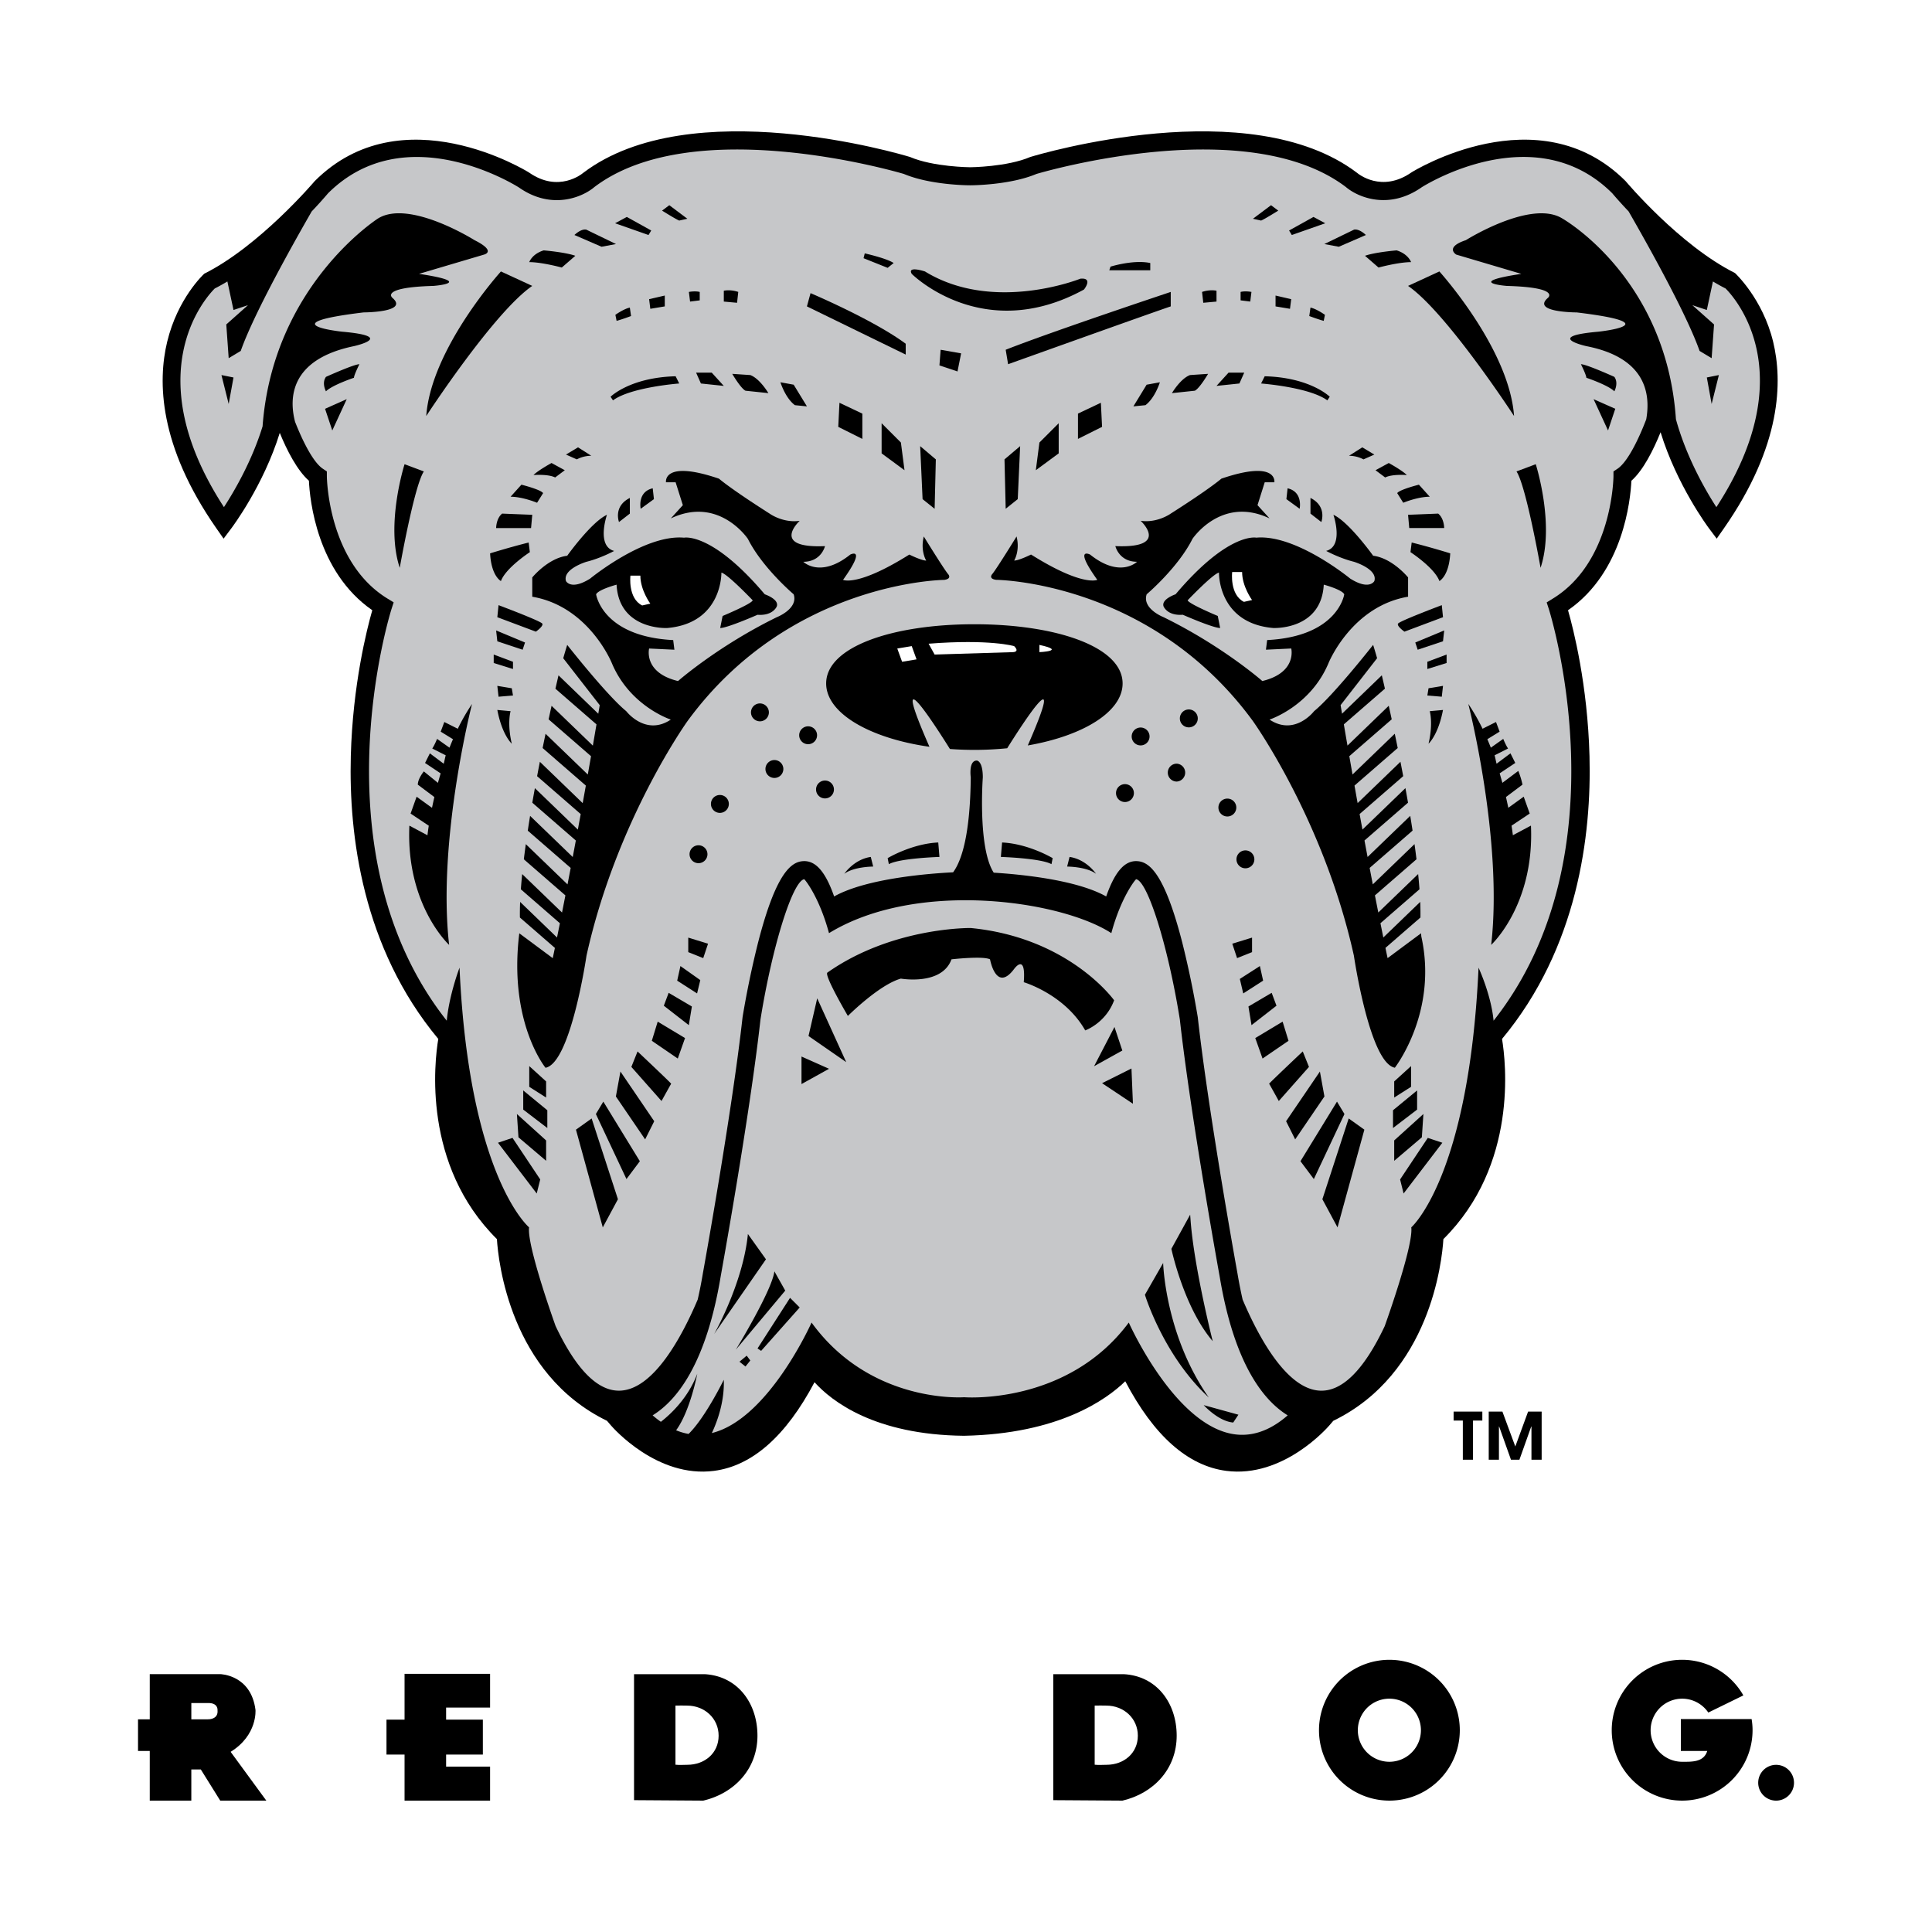 <svg xmlns="http://www.w3.org/2000/svg" width="2500" height="2500" viewBox="0 0 192.756 192.756"><g fill-rule="evenodd" clip-rule="evenodd"><path fill="#fff" d="M0 0h192.756v192.756H0V0z"/><path d="M176.906 34.098c-1.045-4.317-3.809-6.859-3.809-6.859-5.529-2.764-10.863-9.113-10.916-9.175-8.705-8.705-21.217-.954-21.342-.875-2.99 2.092-5.342.144-5.438.061-10.701-8.118-31.723-1.859-32.609-1.588-2.32.994-5.963 1.025-6 1.025-.035 0-3.68-.031-6-1.025-.886-.271-21.908-6.529-32.609 1.588-.093.08-2.446 2.031-5.404-.039-.158-.102-12.67-7.852-21.375.853-.053.062-5.495 6.478-11.023 9.242-.104.096-2.657 2.475-3.701 6.792-.948 3.922-.865 10.337 4.915 18.622l.713 1.021.748-.996c.153-.204 3.23-4.312 4.857-9.557.704 1.725 1.732 3.74 2.908 4.775.087 1.876.785 9.086 6.322 12.919-.533 1.863-1.955 7.44-2.143 14.555-.207 7.874 1.153 19.117 8.728 28.217-.381 2.27-1.606 12.574 5.849 19.971.137 2.195 1.31 13.426 10.983 18.129l.393.459c.186.215 4.601 5.281 10.293 4.535 3.814-.502 7.18-3.477 10.018-8.842 1.711 1.891 5.998 5.252 14.918 5.342 9.473-.186 14.231-3.631 16.086-5.439 2.848 5.428 6.232 8.436 10.07 8.939 5.693.746 10.107-4.32 10.293-4.535l.393-.459c9.676-4.703 10.848-15.934 10.984-18.129 7.455-7.396 6.23-17.701 5.85-19.971 7.574-9.1 8.934-20.343 8.727-28.217-.188-7.115-1.609-12.692-2.143-14.554 5.537-3.833 6.234-11.043 6.322-12.919 1.191-1.049 2.209-3.099 2.912-4.839 1.623 5.271 4.699 9.416 4.854 9.621l.746.996.713-1.021c5.782-8.286 5.865-14.701 4.917-18.623z"/><path d="M122.787 143.033c-5.746-1.186-10.127-10.984-10.168-11.082-6.115 8.232-16.326 7.461-16.426 7.451-.092.008-9.348.658-15.224-7.451-.042.096-4.314 9.641-9.948 11.025.524-1.115 1.271-3.109 1.192-5.316 0 0-1.85 3.787-3.514 5.404a5.991 5.991 0 0 1-1.243-.363c1.408-1.922 2.112-5.643 2.112-5.643-.923 2.434-2.664 4.045-3.632 4.797a10.242 10.242 0 0 1-.824-.646c2.384-1.467 5.326-5.074 6.79-13.857.026-.146 2.896-15.969 3.97-25.627 1.159-7.254 3.193-13.787 4.361-14.007.078.029 1.509 1.791 2.476 5.382 8.765-5.358 23.129-3.272 28.168-.001.969-3.592 2.398-5.352 2.477-5.381 1.168.22 3.201 6.753 4.361 14.009 1.074 9.656 3.943 25.479 3.973 25.639 1.461 8.773 4.402 12.379 6.785 13.844-1.84 1.606-3.752 2.222-5.686 1.823z" fill="#c6c7c9"/><path d="M171.244 50.598c-1.062-1.634-3.002-4.989-4.037-8.776-.963-14.183-11.34-20.027-11.34-20.027-3.125-1.923-9.615 2.164-9.615 2.164-2.164.721-.961 1.442-.961 1.442l6.49 1.923c-5.77.872-1.443 1.202-1.443 1.202 5.439.15 4.086 1.202 4.086 1.202-1.652 1.442 2.885 1.442 2.885 1.442 9.467 1.143 2.164 1.923 2.164 1.923-5.529.481-1.201 1.442-1.201 1.442 5.836 1.139 6.445 4.638 5.973 7.303-.779 2.035-1.873 4.265-2.867 4.929l-.402.268v.482c0 .084-.088 8.562-6.059 12.211l-.605.371.219.677c.08.246 7.652 24.365-5.516 41.061-.242-2.596-1.5-5.291-1.5-5.291-.945 20.791-6.654 25.859-6.711 25.906.23 1.859-2.625 9.779-2.652 9.859-2.092 4.42-4.295 6.588-6.541 6.43-3.307-.234-6.078-5.42-7.635-9.084a46.263 46.263 0 0 1-.512-2.602c-.031-.172-2.896-15.98-3.963-25.574a93.503 93.503 0 0 0-1.545-7.439c-1.818-7.089-3.365-8.066-4.512-8.126-1.232-.064-2.207 1.039-3.08 3.523-2.977-1.675-8.582-2.209-11.219-2.372-1.609-2.485-1.09-9.503-1.09-9.503 0-1.683-.602-1.683-.602-1.683-.841 0-.6 1.683-.6 1.683-.059 5.696-.903 8.296-1.761 9.466-2.227.11-8.616.579-11.87 2.409-.872-2.485-1.848-3.588-3.08-3.523-1.145.06-2.693 1.037-4.51 8.126a93.482 93.482 0 0 0-1.543 7.419l-.003.02-.002.021c-1.066 9.594-3.929 25.381-3.958 25.539a42.945 42.945 0 0 1-.516 2.617c-1.556 3.664-4.328 8.848-7.633 9.082-2.246.158-4.448-2.01-6.546-6.445-.022-.064-2.877-7.984-2.646-9.844-.057-.047-5.993-5.115-6.938-25.906 0 0-1.031 2.695-1.275 5.291-13.166-16.696-5.594-40.815-5.514-41.062l.218-.676-.606-.371c-5.971-3.649-6.059-12.127-6.059-12.212l-.001-.481-.4-.268c-.954-.636-1.999-2.713-2.77-4.677-.599-2.286-.585-6.221 5.875-7.555 0 0 4.328-.961-1.201-1.442 0 0-7.302-.781 2.163-1.923 0 0 4.538 0 2.885-1.442 0 0-1.352-1.051 4.087-1.202 0 0 4.327-.33-1.442-1.202l6.49-1.923s1.292-.315-.961-1.442c0 0-6.491-4.087-9.615-2.164 0 0-10.488 6.679-11.524 20.743-1.072 3.495-2.856 6.527-3.854 8.06-8.686-13.362-1.804-20.927-.917-21.814.425-.216.845-.452 1.261-.7l.61 2.845 1.442-.48-2.163 1.923.24 3.365 1.202-.722c1.299-3.71 5.317-10.855 7.083-13.923a42.357 42.357 0 0 0 1.63-1.808c7.675-7.639 18.586-.867 19.048-.575 3.243 2.271 6.321.979 7.53-.051 9.779-7.404 29.915-1.585 30.875-1.301 2.661 1.119 6.448 1.131 6.609 1.131.162 0 3.947-.013 6.609-1.131.961-.284 21.096-6.103 30.875 1.301 1.209 1.03 4.287 2.321 7.564.028.426-.27 11.338-7.042 19.014.597.148.176.732.861 1.631 1.808 1.766 3.068 5.783 10.213 7.082 13.923l1.203.722.24-3.365-2.164-1.923 1.443.48.609-2.845c.416.248.836.484 1.262.7.88.879 7.775 8.446-.917 21.816z" fill="#c6c7c9"/><path d="M120.604 139.43c-4.371-6.219-4.557-13.424-4.557-13.424l-1.818 3.172c.017.06 1.869 6.105 6.375 10.252zM118.787 121.781l-.045-.594-1.873 3.408c.012.059 1.244 5.854 4.125 9.215 0 .001-1.851-7.296-2.207-12.029zM123.039 141.926l.518-.781-3.463-.955c0-.001 1.449 1.611 2.945 1.736zM139.1 109.502l1.683-1.07v-2.069l-1.683 1.53v1.609zM141.385 108.793l-2.405 1.978v1.772l2.405-1.838v-1.912zM142.014 111.145l-2.914 2.636v2.033l2.759-2.345.155-2.324zM139.688 117.674l.349 1.402 3.867-5.064-1.453-.485-2.763 4.147zM111.191 102.463l-2.035 3.916 2.819-1.567-.784-2.349zM109.955 108.07l3.078 2.051-.146-3.516-2.932 1.465zM124.918 93.545l-1.973.608.479 1.438 1.494-.597v-1.449zM125.699 96.383l-2 1.285.34 1.447 1.984-1.275-.324-1.457zM126.875 99.055l-2.318 1.363.306 1.861 2.492-1.939-.48-1.285zM127.967 101.93l-2.729 1.639c.057.152.727 2.043.727 2.043l2.59-1.771-.588-1.911zM129.977 104.902s-3.381 3.191-3.354 3.223c.02.021.963 1.723.963 1.723l3.01-3.402-.619-1.544zM131.688 106.906l-3.374 4.959.907 1.811 2.918-4.281-.451-2.489zM133.393 109.908l-3.645 5.947 1.334 1.78 3.055-6.489-.744-1.238zM131.934 119.648l1.511 2.809 2.678-9.75-1.564-1.117-2.625 8.058zM52.804 106.363v2.069l1.682 1.07v-1.609l-1.682-1.53zM52.203 110.705l2.403 1.838v-1.772l-2.403-1.978v1.912zM51.727 113.469l2.759 2.345v-2.033l-2.914-2.636.155 2.324zM49.683 114.012l3.866 5.064.35-1.402-2.765-4.147-1.451.485zM68.668 94.994l1.494.597.479-1.438-1.973-.608v1.449zM67.564 97.84l1.984 1.275s.315-1.299.32-1.33l-1.981-1.402-.323 1.457zM66.23 100.34l2.493 1.939.307-1.861-2.318-1.363-.482 1.285zM65.032 103.84l2.59 1.771s.67-1.891.726-2.043l-2.729-1.639-.587 1.911zM63.609 104.902l-.618 1.543L66 109.848s.943-1.701.962-1.723c.03-.031-3.353-3.223-3.353-3.223zM61.447 109.395l2.919 4.281.906-1.811-3.372-4.959-.453 2.489zM59.451 111.146l3.052 6.489 1.335-1.78-3.644-5.947-.743 1.238zM57.464 112.707l2.676 9.75 1.512-2.809-2.624-8.058-1.564 1.117zM80.665 103.363l3.762 2.606-2.894-6.367-.868 3.761zM79.966 108.158l2.747-1.525-2.747-1.223v2.748zM140.482 28.525c3.846 2.644 10.576 12.981 10.576 12.981-.48-6.731-7.451-14.423-7.451-14.423l-3.125 1.442zM153.223 46.314l-1.922.721c.961 1.442 2.402 9.616 2.402 9.616 1.443-4.327-.48-10.337-.48-10.337zM170.771 40.304l.721-2.884-1.201.241.48 2.643zM160.434 42.949l.722-2.164-2.164-.961 1.442 3.125zM161.064 39.042s.451-.812 0-1.443c0 0-2.793-1.262-3.334-1.262 0 0 .541 1.082.541 1.352 0 .001 2.163.723 2.793 1.353zM137.537 26.693s1.984-.541 3.246-.541c0 0-.271-.812-1.441-1.172 0 0-2.164.18-3.156.54l1.351 1.173zM133.572 24.619l2.703-1.172s-.631-.631-1.172-.541l-2.975 1.443 1.444.27zM132.219 22.275l-1.172-.631-2.434 1.353.272.45 3.334-1.172zM127.531 21.014l-.721-.541-1.803 1.352.811.18c.272-.09 1.713-.991 1.713-.991zM100.338 50.761l1.203-.962.24-5.288-1.562 1.322.119 4.928zM105.627 45.232v-3.005l-1.924 1.924-.359 2.764 2.283-1.683zM107.549 43.79l2.404-1.202-.119-2.404-2.285 1.082v2.524zM114.281 40.424c.961-.721 1.441-2.284 1.441-2.284l-1.322.241-1.322 2.163 1.203-.12zM120.531 37.299l-1.803.121c-.961.36-1.805 1.803-1.805 1.803l2.285-.241c.481-.24 1.323-1.683 1.323-1.683zM121.371 30.088v-1.082s-.619-.154-1.441.12l.121 1.082 1.32-.12zM124.857 29.126s-.602-.12-1.082 0v.841l.963.12.119-.961zM127.262 29.487v1.082l1.441.24.121-.961-1.562-.361zM130.746 30.689l-.119.842s.961.36 1.441.48l.121-.601s-.841-.601-1.443-.721zM123.656 38.261l.481-1.082h-1.563l-1.203 1.322 2.285-.24zM132.67 39.583s-1.924-1.923-6.49-2.043l-.361.721s4.809.361 6.611 1.683l.24-.361zM116.805 29.126s-11.898 3.966-16.467 5.77l.24 1.442s14.424-5.168 16.227-5.769v-1.443zM141.805 93.429l-.027-.316-3.338 2.479s-.076-.354-.213-1.021l3.49-3.032c.008-.486 0-1.006-.021-1.558l-3.682 3.552-.287-1.423 3.895-3.385c-.035-.491-.08-.999-.133-1.521l-3.975 3.836c-.105-.529-.217-1.097-.336-1.708l4.146-3.603a110.92 110.92 0 0 0-.197-1.512l-4.162 4.017c-.102-.524-.207-1.07-.314-1.642l4.281-3.72c-.074-.49-.152-.981-.232-1.475l-4.256 4.105-.309-1.646 4.344-3.773c-.084-.486-.172-.971-.258-1.453l-4.287 4.137c-.094-.503-.189-1.023-.285-1.55l4.35-3.78c-.09-.484-.184-.964-.275-1.435l-4.273 4.123c-.104-.571-.207-1.153-.312-1.749l4.312-3.747c-.1-.487-.197-.962-.295-1.424l-4.215 4.067-.32-1.829 4.23-3.676c-.102-.474-.199-.926-.295-1.353l-4.117 3.974a380.16 380.16 0 0 1-.363-2.119l4.098-3.56c-.117-.518-.223-.966-.309-1.333l-3.969 3.83c-.047-.285-.096-.568-.143-.856l3.641-4.68a51.358 51.358 0 0 0-.396-1.33s-3.965 5.048-5.889 6.611c0 0-1.922 2.523-4.447.841 0 0 4.086-1.322 5.891-5.649 0 0 2.283-5.649 7.932-6.61V57.61s-1.562-1.923-3.486-2.164c0 0-2.402-3.365-3.965-4.086 0 0 1.082 3.125-.723 3.605 0 0 1.322.722 2.766 1.082 0 0 2.404.722 2.043 1.923 0 0-.48.961-2.404-.241 0 0-5.408-4.447-9.375-4.086 0 0-2.764-.602-8.053 5.648 0 0-1.441.481-1.201 1.202 0 0 .359.961 1.922.841 0 0 3.006 1.322 3.727 1.322l-.24-1.202s-2.885-1.202-3.006-1.562c0 0 2.525-2.644 3.127-2.764 0 0-.121 5.048 5.408 5.528 0 0 4.807.241 5.047-4.326 0 0 1.803.48 2.045.961 0 0-.602 4.208-7.693 4.568l-.121.961 2.525-.12s.602 2.404-2.885 3.246c0 0-3.967-3.486-9.855-6.371 0 0-2.164-.841-1.684-2.284 0 0 3.125-2.644 4.568-5.528 0 0 2.885-4.327 7.691-2.043l-1.201-1.322.721-2.284h.961s.361-2.283-5.287-.36c0 0-1.082.961-5.049 3.485 0 0-1.322.961-3.004.721 0 0 3.004 2.764-2.525 2.524 0 0 .361 1.562 2.164 1.562 0 0-1.684 1.683-4.688-.721 0 0-1.684-.842.721 2.524 0 0-1.441.721-6.609-2.524 0 0-1.203.601-1.684.601 0 0 .602-.962.24-2.404 0 0-1.922 3.125-2.404 3.726 0 0-.48.48.361.601 0 0 15.385.12 25.602 14.062 0 0 7.09 9.856 10.096 23.438 0 0 1.562 10.697 4.086 11.177-.004.003 4.322-5.526 2.641-13.097z"/><path d="M118.607 70.782a.894.894 0 1 0 .002 1.788.894.894 0 0 0-.002-1.788zM113.801 72.585a.892.892 0 1 0-.002 1.784.892.892 0 0 0 .002-1.784zM112.238 78.234a.892.892 0 1 0-.002 1.784.892.892 0 0 0 .002-1.784zM82.31 77.874a.892.892 0 1 0 0 1.784.892.892 0 0 0 0-1.784zM77.262 75.83a.893.893 0 1 0 0 1.786.893.893 0 0 0 0-1.786zM71.853 79.316a.893.893 0 1 0 0 1.785.893.893 0 0 0 0-1.785zM70.582 85.256a.893.893 0 1 0-1.785 0 .893.893 0 0 0 1.785 0zM76.711 71.074a.892.892 0 1 0-1.785-.001.892.892 0 0 0 1.785.001zM80.627 72.465a.892.892 0 1 0 0 1.784.892.892 0 0 0 0-1.784zM117.404 76.191a.892.892 0 0 0 0 1.785.894.894 0 0 0 0-1.785zM123.346 80.568a.891.891 0 1 0-1.784 0 .892.892 0 1 0 1.784 0zM125.148 85.737a.892.892 0 1 0-1.786 0 .893.893 0 1 0 1.786 0zM128.344 49.799l1.322.962s.359-1.683-1.203-2.043l-.119 1.081zM130.746 51.242l1.082.841s.602-1.562-1.082-2.404v1.563zM134.594 45.473c.84 0 1.441.361 1.441.361l1.082-.481-1.201-.721-1.322.841zM137.236 46.915l.963.722c.721-.361 2.162-.24 2.162-.24-.48-.481-1.803-1.202-1.803-1.202l-1.322.72zM139.4 49.199l.602.961s1.441-.601 2.645-.601l-1.082-1.202c-.001 0-1.924.481-2.165.842zM143.486 51.242l-3.004.12.119 1.322h3.486c.001 0 .001-.961-.601-1.442zM140.723 55.088s2.404 1.562 2.885 2.884c0 0 .961-.481 1.082-2.765 0 0-1.924-.601-3.846-1.081l-.121.962zM139.521 62.179c-.289.216.6.842.6.842l3.848-1.443-.121-1.202s-3.846 1.443-4.327 1.803zM143.969 63.982l.119-1.082-2.885 1.202.24.721 2.526-.841zM142.406 66.747l1.922-.601v-.842l-1.922.721v.722zM142.406 69.391l1.442.12.121-1.082-1.444.24-.119.722zM142.525 74.199s.961-.841 1.443-3.366l-1.322.121s.36 1.201-.121 3.245zM106.709 85.497l-.24.961s1.922 0 2.885.721c0 0-.963-1.442-2.645-1.682zM99.857 85.497s3.967.12 5.049.721l.119-.601s-2.404-1.442-5.047-1.562l-.121 1.442zM150.699 75.16l-1.383 1.036c-.064-.198-.131-.637-.203-.837l1.346-.68c-.24-.36-.48-.961-.48-.961l-1.238.877a30.107 30.107 0 0 0-.348-.845l1.225-.754-.361-.962-1.342.672a20.277 20.277 0 0 0-1.422-2.475s3.486 13.582 2.283 24.039c0 0 4.326-3.966 3.967-11.899l-1.803.961s-.039-.352-.133-.954l1.814-1.21-.6-1.683-1.537 1.11c-.07-.337-.146-.695-.234-1.074l1.65-1.238a8.027 8.027 0 0 0-.42-1.368l-1.588 1.189c-.086-.31-.174-.625-.27-.947l1.557-1.038-.48-.959zM53.104 28.525l-3.125-1.442s-6.971 7.692-7.452 14.423c0 0 6.731-10.337 10.577-12.981zM40.364 46.314s-1.923 6.01-.481 10.337c0 0 1.442-8.173 2.404-9.616l-1.923-.721zM22.816 40.304l.48-2.643-1.202-.241.722 2.884zM33.152 42.949l1.442-3.125-2.163.961.721 2.164zM32.521 39.042c.631-.631 2.794-1.353 2.794-1.353 0-.27.542-1.352.542-1.352-.542 0-3.335 1.262-3.335 1.262-.452.632-.001 1.443-.001 1.443zM57.401 25.52c-.992-.36-3.155-.54-3.155-.54-1.172.36-1.442 1.172-1.442 1.172 1.261 0 3.245.541 3.245.541l1.352-1.173zM61.458 24.349l-2.975-1.443c-.541-.09-1.172.541-1.172.541l2.705 1.172 1.442-.27zM64.973 22.997l-2.434-1.353-1.172.631 3.336 1.172.27-.45zM68.579 21.825l-1.803-1.352-.721.541s1.442.901 1.712.991l.812-.18zM93.248 50.761l.12-4.928-1.562-1.322.24 5.288 1.202.962zM87.959 45.232l2.284 1.683-.36-2.764-1.924-1.924v3.005zM86.037 43.79v-2.524l-2.284-1.082-.12 2.404 2.404 1.202zM79.306 40.424l1.202.12-1.323-2.163-1.322-.241c.001.001.481 1.564 1.443 2.284zM74.378 38.982l2.284.241s-.842-1.442-1.803-1.803l-1.803-.121s.841 1.443 1.322 1.683zM73.657 29.126c-.822-.274-1.442-.12-1.442-.12v1.082l1.322.12.12-1.082zM69.811 29.968v-.841c-.481-.12-1.082 0-1.082 0l.12.961.962-.12zM66.325 29.487l-1.562.361.119.961 1.443-.24v-1.082zM62.839 30.689c-.601.12-1.442.721-1.442.721l.121.601c.481-.121 1.442-.48 1.442-.48l-.121-.842zM69.931 38.261l2.283.24-1.202-1.322H69.45l.481 1.082zM67.407 37.54c-4.567.121-6.49 2.043-6.49 2.043l.24.36c1.803-1.322 6.61-1.683 6.61-1.683l-.36-.72z"/><path d="M94.57 57.251c-.48-.601-2.403-3.726-2.403-3.726-.36 1.442.24 2.404.24 2.404-.481 0-1.683-.601-1.683-.601-5.168 3.245-6.611 2.524-6.611 2.524 2.404-3.366.721-2.524.721-2.524-3.005 2.403-4.688.721-4.688.721 1.803 0 2.164-1.562 2.164-1.562-5.529.24-2.524-2.524-2.524-2.524-1.683.24-3.004-.721-3.004-.721-3.967-2.524-5.048-3.485-5.048-3.485-5.649-1.923-5.288.36-5.288.36h.961l.721 2.284-1.202 1.322c4.808-2.284 7.692 2.043 7.692 2.043 1.442 2.885 4.567 5.528 4.567 5.528.481 1.442-1.683 2.284-1.683 2.284-5.889 2.885-9.856 6.371-9.856 6.371-3.485-.842-2.884-3.246-2.884-3.246l2.523.12-.12-.961c-7.091-.36-7.692-4.568-7.692-4.568.24-.48 2.043-.961 2.043-.961.24 4.567 5.048 4.326 5.048 4.326 5.529-.48 5.409-5.528 5.409-5.528.601.12 3.125 2.764 3.125 2.764-.12.361-3.005 1.562-3.005 1.562l-.24 1.202c.721 0 3.726-1.322 3.726-1.322 1.562.12 1.923-.841 1.923-.841.241-.721-1.202-1.202-1.202-1.202-5.289-6.25-8.053-5.648-8.053-5.648-3.965-.361-9.375 4.086-9.375 4.086-1.923 1.202-2.404.241-2.404.241-.36-1.202 2.043-1.923 2.043-1.923 1.442-.36 2.765-1.082 2.765-1.082-1.803-.48-.721-3.605-.721-3.605-1.563.721-3.966 4.086-3.966 4.086-1.923.241-3.486 2.164-3.486 2.164v1.923c5.649.961 7.933 6.61 7.933 6.61 1.803 4.327 5.89 5.649 5.89 5.649-2.524 1.683-4.447-.841-4.447-.841-1.923-1.562-5.889-6.611-5.889-6.611a47.74 47.74 0 0 0-.395 1.33l3.64 4.68-.144.856-3.968-3.83c-.086.367-.19.815-.309 1.333l4.097 3.56c-.122.717-.242 1.426-.362 2.119l-4.119-3.974c-.095.427-.193.879-.295 1.353l4.231 3.676-.321 1.829-4.215-4.067c-.096.461-.194.937-.293 1.424l4.312 3.747c-.106.596-.21 1.178-.314 1.749l-4.272-4.123c-.093.471-.185.951-.276 1.435l4.35 3.78-.284 1.55-4.287-4.137c-.088.482-.174.967-.258 1.453l4.343 3.773c-.105.568-.208 1.114-.309 1.646L52.888 81.4a99.93 99.93 0 0 0-.232 1.475l4.281 3.72-.315 1.642-4.162-4.017c-.07.511-.136 1.016-.197 1.512l4.147 3.603-.336 1.708-3.976-3.836a50.93 50.93 0 0 0-.132 1.521l3.895 3.385c-.106.533-.202 1.005-.287 1.423l-3.681-3.552c-.022.551-.03 1.071-.021 1.558l3.49 3.032c-.138.667-.214 1.021-.214 1.021l-3.337-2.479c-1.1 8.904 2.617 13.416 2.617 13.416 2.524-.48 4.086-11.177 4.086-11.177 3.005-13.581 10.097-23.438 10.097-23.438 10.216-13.942 25.601-14.062 25.601-14.062.839-.123.358-.604.358-.604z"/><path d="M63.921 50.761l1.322-.962-.121-1.082c-1.561.362-1.201 2.044-1.201 2.044zM61.758 52.083l1.082-.841V49.68c-1.683.841-1.082 2.403-1.082 2.403zM57.551 45.833s.601-.361 1.442-.361l-1.323-.841-1.201.721 1.082.481zM56.349 46.915l-1.322-.721s-1.322.721-1.803 1.202c0 0 1.442-.121 2.164.24l.961-.721zM54.186 49.199c-.241-.361-2.164-.842-2.164-.842l-1.082 1.202c1.202 0 2.644.601 2.644.601l.602-.961zM49.499 52.684h3.485l.12-1.322-3.005-.12c-.6.481-.6 1.442-.6 1.442zM49.979 57.973c.481-1.322 2.885-2.884 2.885-2.884l-.12-.961c-1.923.48-3.847 1.081-3.847 1.081.121 2.283 1.082 2.764 1.082 2.764zM54.065 62.179c-.48-.36-4.326-1.803-4.326-1.803l-.121 1.202 3.846 1.443s.89-.625.601-.842zM49.618 63.982l2.525.841.239-.721-2.883-1.202.119 1.082zM51.181 66.025l-1.923-.721v.842l1.923.601v-.722zM49.739 69.511l1.442-.12-.12-.722-1.443-.24.121 1.082zM51.061 74.199c-.481-2.043-.12-3.245-.12-3.245l-1.323-.121c.481 2.524 1.443 3.366 1.443 3.366zM84.234 87.179c.962-.721 2.885-.721 2.885-.721l-.241-.961c-1.682.24-2.644 1.682-2.644 1.682zM88.561 85.617l.12.601c1.082-.601 5.048-.721 5.048-.721l-.12-1.442c-2.645.119-5.048 1.562-5.048 1.562zM44.33 72.035l-.361.962 1.225.754c-.121.281-.237.563-.348.845l-1.238-.877s-.24.601-.481.961l1.345.68c-.07.2-.138.639-.204.837l-1.381-1.036-.48.962 1.557 1.038c-.097.322-.186.637-.27.947l-1.408-1.144s-.601.721-.601 1.322l1.651 1.238a40.91 40.91 0 0 0-.234 1.074l-1.537-1.11-.601 1.683 1.815 1.21a22.6 22.6 0 0 0-.132.954l-1.803-.961c-.36 7.933 3.967 11.899 3.967 11.899-1.202-10.457 2.284-24.039 2.284-24.039a19.69 19.69 0 0 0-1.421 2.475l-1.344-.674zM74.618 123.117c-.481 4.928-3.366 9.975-3.366 9.975l5.168-7.451-1.802-2.524zM77.262 126.842c-.241 1.924-3.846 7.812-3.846 7.812l4.928-5.889-1.082-1.923zM75.579 134.535l.36.24 3.847-4.328-.962-.961-3.245 5.049zM73.776 135.857l.601.481.481-.602-.36-.48-.722.601zM111.156 99.799s-4.447-6.25-14.303-7.211c0 0-7.812-.12-14.303 4.447-.354.25 2.043 4.326 2.043 4.326s3.125-3.125 5.289-3.725c0 0 4.086.721 5.048-1.923 0 0 3.125-.361 3.846 0 0 0 .602 3.365 2.404.96 0 0 1.201-1.682.961 1.322 0 0 4.088 1.203 6.131 4.809-.001.001 2.042-.722 2.884-3.005zM90.363 34.295c-3.245-2.404-9.495-5.048-9.495-5.048l-.361 1.322 9.856 4.808v-1.082zM89.161 26.242c-.721-.481-2.885-.962-2.885-.962l-.12.481 2.404.962.601-.481zM108.15 28.886s.963-1.202-.361-1.081c0 0-8.652 3.485-15.503-.721 0 0-1.803-.602-1.322.24-.001 0 7.091 7.091 17.186 1.562zM95.531 37.06l.36-1.804-2.043-.36-.12 1.562 1.803.602zM114.762 26.242c-1.684-.36-3.967.361-3.967.361l-.119.36h4.086v-.721zM97.213 62.281c-8.167 0-14.787 2.247-14.787 5.908 0 2.96 4.331 5.467 10.306 6.318-4.207-9.586.664-1.986 2.042.22a32.916 32.916 0 0 0 5.714-.074c1.43-2.285 6.111-9.558 2.055-.28 5.533-.959 9.459-3.365 9.459-6.184 0-3.661-6.621-5.908-14.789-5.908z"/><path fill="#fff" d="M89.521 64.703l.481 1.322 1.442-.24-.481-1.322-1.442.24zM92.646 64.222l.602 1.082 7.811-.24s.723 0 .121-.601c0 0-2.405-.721-8.534-.241zM103.703 64.343v.721s2.766-.12 0-.721zM62.898 57.432s-.271 2.253 1.172 2.975l.811-.18s-.992-1.353-.992-2.795h-.991zM122.934 57.071s-.27 2.254 1.172 2.976l.812-.181s-.992-1.353-.992-2.795h-.992z"/><path d="M145.947 141.73h-.92v-.896h2.866v.896h-.93v3.907h-1.016v-3.907zM148.531 140.834h1.364l1.287 3.482 1.277-3.482h1.352v4.803h-1.018v-3.311h-.022l-1.179 3.311h-.842l-1.18-3.311h-.021v3.311h-1.018v-4.803zM145.645 172.625a7.024 7.024 0 1 1-14.049-.003 7.024 7.024 0 0 1 14.049.003z"/><path d="M138.619 169.477a3.147 3.147 0 1 0-.001 6.295 3.147 3.147 0 0 0 .001-6.295z" fill="#fff"/><path d="M170.438 170.863a3.147 3.147 0 1 0-2.611 4.909c.957 0 2.152.059 2.504-1.076h-2.633v-3.182h7.061c.061.373.094.719.094 1.109a7.025 7.025 0 1 1-7.025-7.025 7.025 7.025 0 0 1 6.107 3.553l-3.497 1.712zM177.201 176.078a1.786 1.786 0 1 0 .002 3.572 1.786 1.786 0 0 0-.002-3.572zM48.896 170.363v-3.365h-8.533v4.568H38.56v3.485h1.803v4.597h8.533v-3.394h-4.387v-1.203h3.666v-3.485h-3.666v-1.203h4.387zM70.167 179.648c3.098-.73 5.404-3.154 5.404-6.477 0-3.281-2.01-5.969-5.292-6.139h-7.021v12.57l6.909.046z"/><path d="M67.391 170.168c.371-.02.763 0 1.157 0 1.739 0 3.149 1.266 3.149 3.004 0 1.74-1.388 2.902-3.127 2.902-.435 0-.734.037-1.179-.008v-5.898z" fill="#fff"/><path d="M111.994 179.648c3.098-.73 5.404-3.154 5.404-6.477 0-3.281-2.01-5.969-5.291-6.139h-7.021v12.57l6.908.046z"/><path d="M109.217 170.168c.371-.02.764 0 1.158 0 1.738 0 3.148 1.266 3.148 3.004 0 1.74-1.387 2.902-3.127 2.902-.434 0-.734.037-1.18-.008v-5.898h.001z" fill="#fff"/><path d="M23.01 174.781c2.704-1.668 2.479-4.191 2.479-4.191-.45-3.516-3.516-3.561-3.516-3.561H14.942v4.506H13.77v3.156h1.172v4.957h4.146v-3.109h.947l1.938 3.109h4.598l-3.561-4.867z"/><path d="M20.757 171.535h-1.668v-1.621h1.623c1.082-.047.991.721.991.721.09.945-.946.9-.946.9z" fill="#fff"/></g></svg>